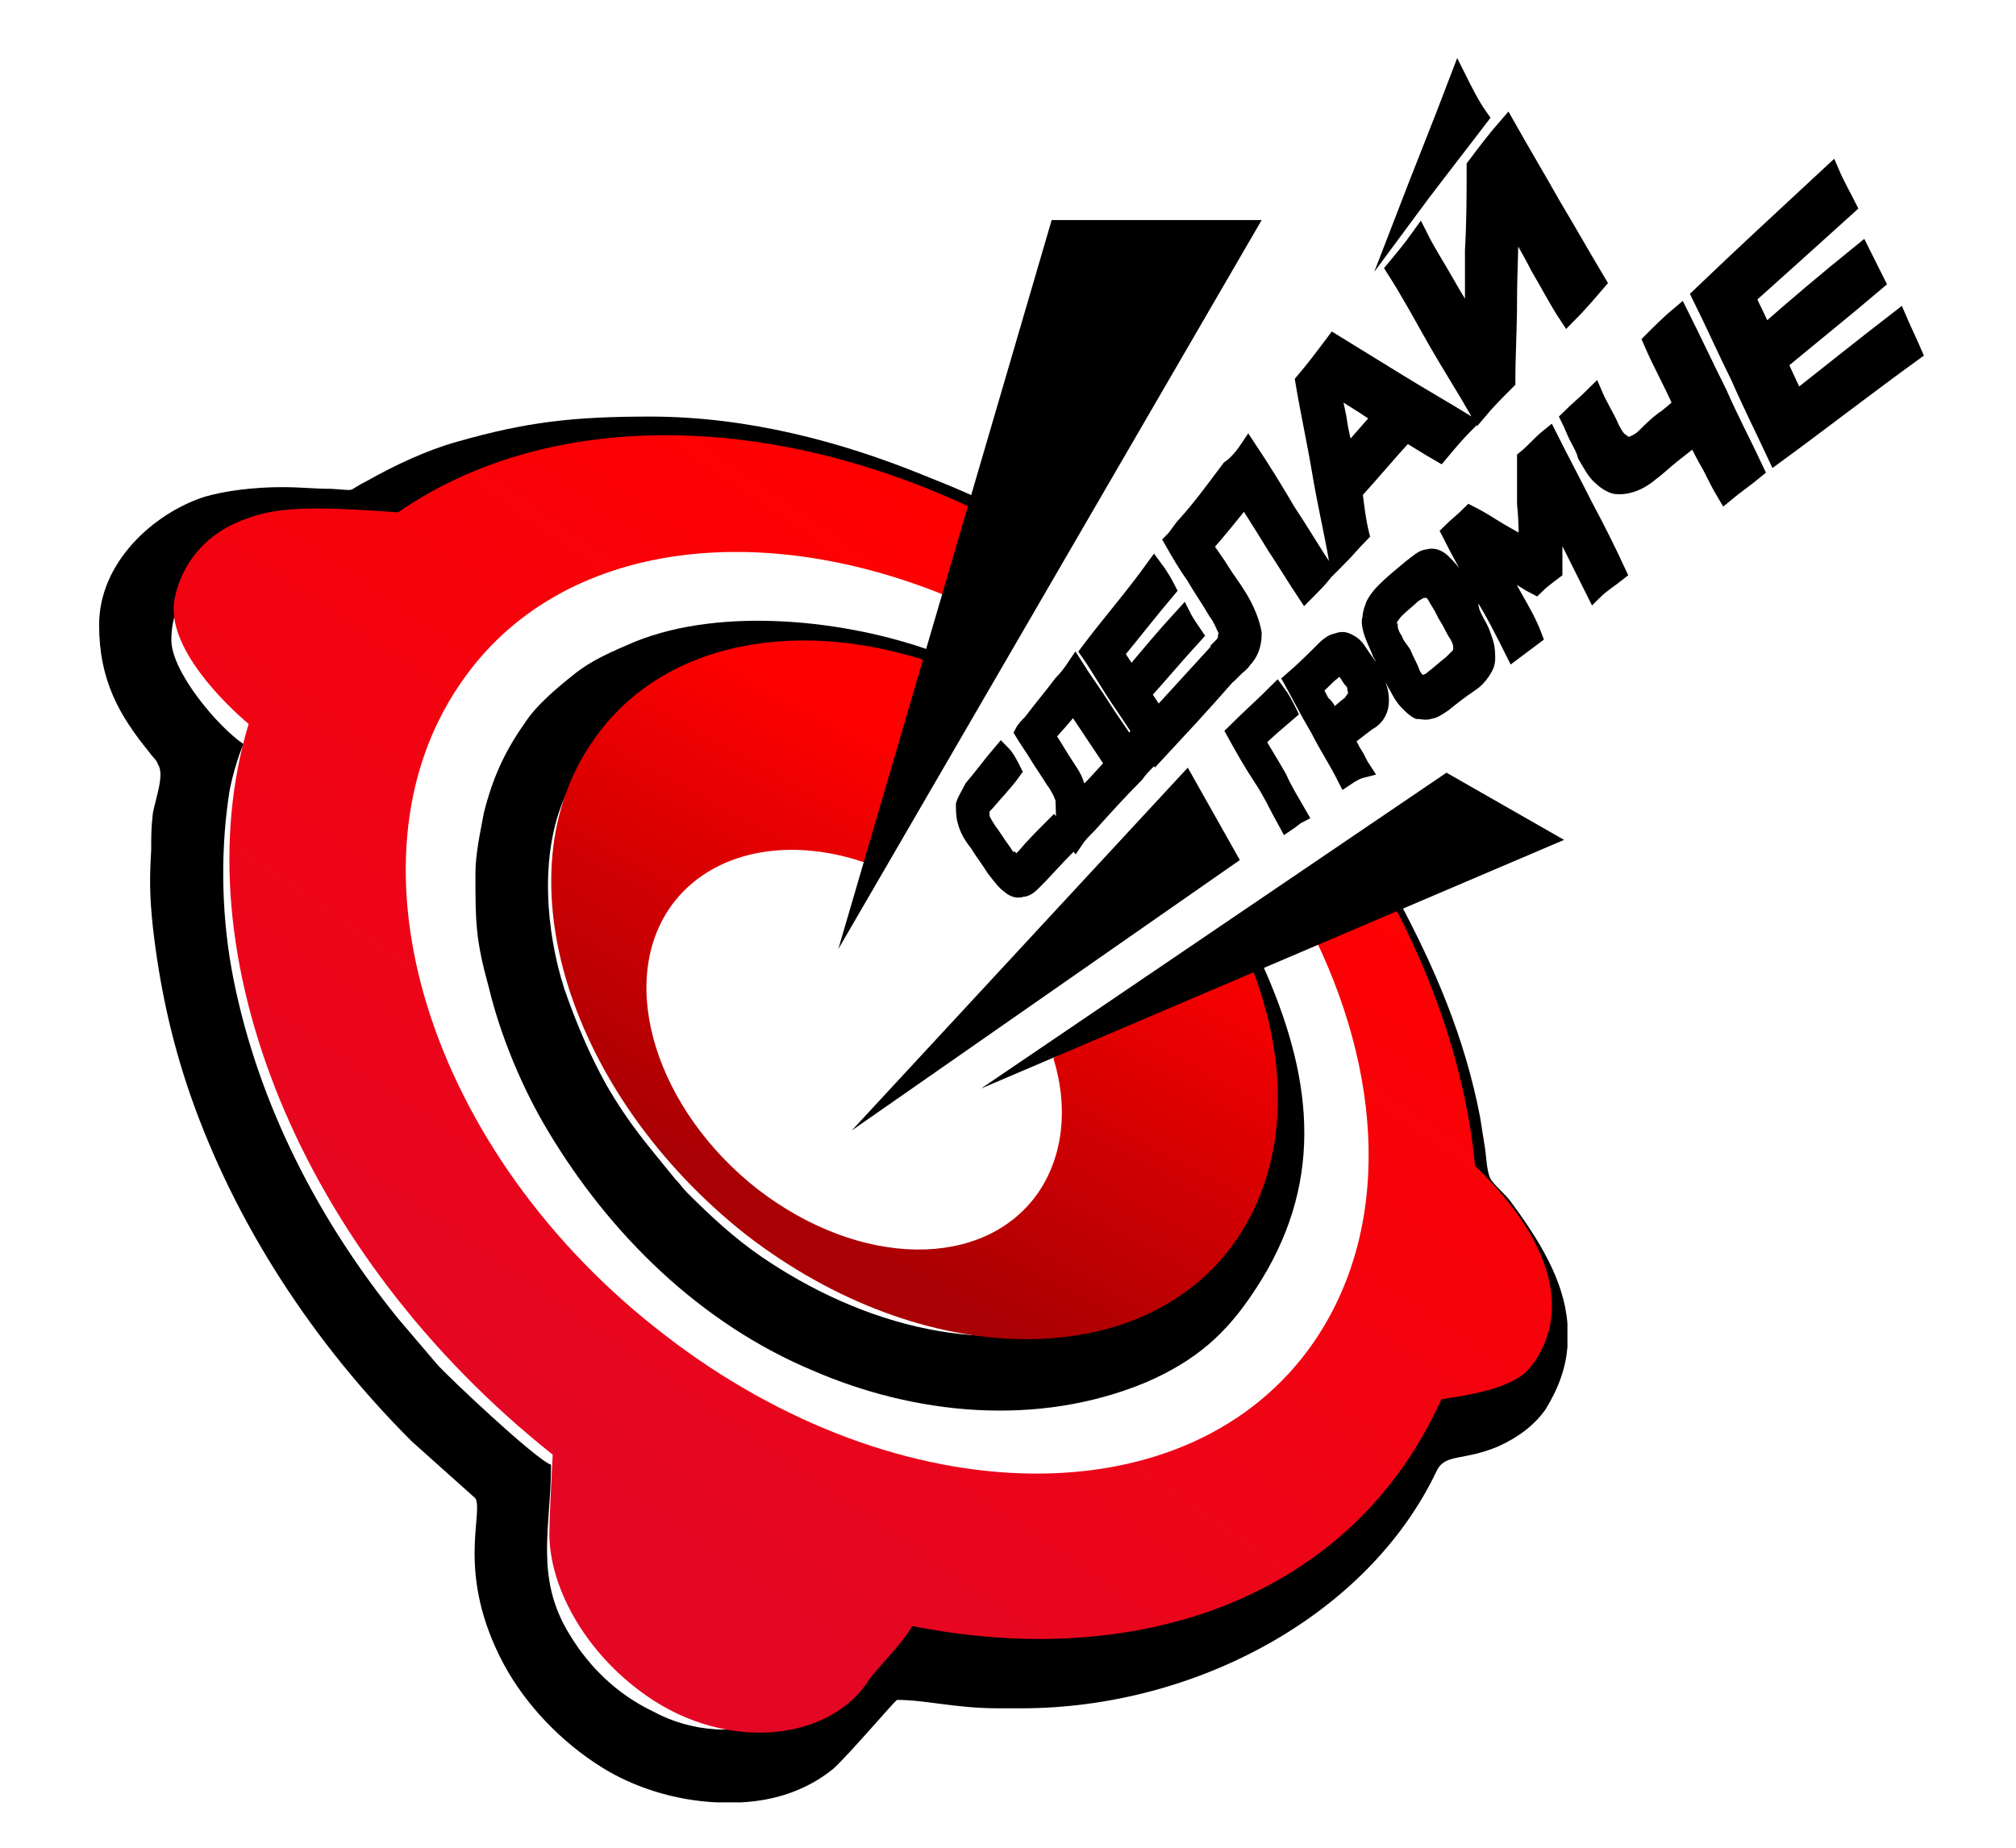 <?xml version="1.0" encoding="utf-8"?>
<!-- Generator: Adobe Illustrator 22.0.0, SVG Export Plug-In . SVG Version: 6.00 Build 0)  -->
<svg version="1.1" id="Слой_1" xmlns="http://www.w3.org/2000/svg" xmlns:xlink="http://www.w3.org/1999/xlink" x="0px" y="0px"
	 viewBox="0 0 120 110" style="enable-background:new 0 0 120 110;" xml:space="preserve">
<style type="text/css">
	.st0{fill:url(#SVGID_1_);}
	.st1{fill:url(#SVGID_2_);}
	.st2{stroke:#000000;stroke-miterlimit:10;}
</style>
<g id="Слой_x0020_1">
	<g id="_1115320032">
		<path d="M16.8,29c-1.6,0-3.4,0.2-4.7,0.6c-3,1-6.2,3.9-6.2,7.6c0,3.3,1.2,5.4,3,7.6c0.2,0.3,0.4,0.4,0.5,0.7
			c0.4,0.6-0.1,1.9-0.3,2.9c-0.1,0.9-0.1,1.3-0.1,2.2c-0.1,1.7-0.1,2.7,0.1,4.6c0.4,3.5,1.1,6.7,2.2,9.9c2.7,7.8,7.4,14.9,13.2,20.7
			l3.8,3.4c0.5,0.9-1.2,4.5,1.7,9.9c1.3,2.4,3.4,4.6,5.8,6.1c1.9,1.2,4.4,2,6.9,2.1h1.4c2-0.1,3.9-0.7,5.5-2
			c0.9-0.8,3.7-4.1,3.8-4.1c1.7,0,3.5,0.5,6,0.5h1.4c10.3,0,20.6-5.5,24.7-14.1c0.5-1.1,1.6-0.6,3.7-1.5c1.1-0.5,2.1-1.2,2.8-2.2
			c0.8-1.3,1.2-2.5,1.3-3.7v-1.4c-0.2-2.6-1.7-5-3.4-7.3c-0.4-0.5-0.7-0.7-1.1-1.2c-0.3-0.4-0.3-1.2-0.4-1.9
			c-0.1-0.6-0.2-1.3-0.3-1.9c-0.9-4.7-2.7-8.9-4.9-13c-1.2,0.7-2.5,1.4-3.7,2c0.1,0.6,1,2.1,1.3,2.7c2,4.1,3.1,8.4,3.6,12.9
			c0.1,1.1,0.6,1.1,1.3,1.9c0.7,0.8,1.6,1.8,2.3,3c0.3-0.2,0.7-0.3,1-0.2c0.8,0.2,1.3,1.2,1,2.1c-0.1,0.6-0.5,1-1,1.3
			c0.1,0.8-0.1,1.5-0.6,2.2C88,81.8,87.6,82,87,82.2c-1,0.3-1.9,0.5-2.9,0.6l-1.3,0.4c-0.8,1.2-0.7,2.7-4.2,6.7
			c-5.9,6.7-16.4,8.5-25.3,6.7c-3-0.6-1.2-0.6-4.3,2.8l-0.8,1c-0.7,0.8-0.8,1.2-1.8,1.8c-2.3,1.2-5.3,0.9-7.5-0.3
			c-2.1-1-3.8-2.6-5-4.6c-2.1-3.4-1.1-6.4-1.1-10.1c-0.9-0.3-6.2-5.3-6.8-6l-2.3-2.7c-4.7-5.8-8.3-12.7-9.8-20.2
			c-0.7-3.5-0.8-7.3-0.3-10.8c0.1-0.9,0.6-2.6,0.9-3.2c-1.5-1-4.3-4.3-4.3-6.2c0-3,2.2-4.3,4.8-4.6c0.5-0.3,1.1-0.4,1.6-0.1
			c2,0,3.5,0.2,5.5,0.2c0,0,1.2-0.8,1.4-0.9l3.1-1.6c7-2.7,15.3-2.3,22.3-0.3c2.3,0.7,4.4,1.6,6.6,2.4c0.6,0.2,1.6,0.9,2.2,0.9
			l1.8-3.8c-1.5-0.8-3-1.4-4.5-2c-4.9-2-10.5-3.5-16.3-3.5c-4.5,0-7.3,0.3-11.5,1.5c-1.8,0.5-3.7,1.4-5.3,2.3
			c-1.4,0.7-0.5,0.6-2.2,0.5C18.7,29.1,17.9,29,16.8,29z"/>
		<path d="M28.3,52c0,2.9,0,3.9,0.8,6.8c0.7,2.9,2,6,3.5,8.5c3.7,6.2,9.1,11.5,15.8,14.3c6,2.6,13.3,3.4,19.8,0.7
			c3-1.3,4.8-2.9,6.5-5.5c4.1-6.2,3.5-12.3,0.7-18.8c-0.2-0.4-0.3-0.8-0.5-1.2c-0.4,0-3.5,1.4-3.9,1.7c1.2,2.5,2.4,6.2,2.4,9
			c0,4.5-2.8,9.3-7.4,10.9c-7.2,2.6-14.7,0.5-20.7-3.6c-1.6-1.1-3-2.4-4.4-3.8c-0.3-0.3-0.4-0.5-0.7-0.8c-1.7-2.1-2.7-3.2-4.1-5.6
			c-1-1.8-1.8-3.7-2.5-5.7c-1.1-3.4-1.5-8,0-11.4c1.8-4.1,6-6.1,10.8-6.1c3.7,0,7.7,0.5,10.7,1.9l1.6-4.1c-0.5-0.1-0.7-0.2-1.1-0.4
			c-5.2-1.9-12.6-2.7-17.8-0.6c-1.4,0.6-2.6,1.1-3.7,2c-1,0.8-2.2,1.8-2.9,2.9c-1.2,1.7-1.9,3.3-2.4,5.3
			C28.6,49.5,28.3,50.8,28.3,52z"/>
	</g>
	
		<linearGradient id="SVGID_1_" gradientUnits="userSpaceOnUse" x1="21988.373" y1="-17326.498" x2="23205.463" y2="-15559.089" gradientTransform="matrix(2.834646e-02 0 0 -2.834646e-02 -592.709 -403.948)">
		<stop  offset="0" style="stop-color:#E30724"/>
		<stop  offset="1" style="stop-color:#FF0000"/>
	</linearGradient>
	<path class="st0" d="M23.7,30.5c9.1-6.3,22.8-6.1,35.7,0.5L58,36.2c-12.1-5.6-24.7-4.2-30.6,4.5c-7.3,10.6-1.9,28,12.2,38.8
		c14,10.8,31.3,11,38.6,0.4c4.6-6.7,4.2-16-0.3-24.8l4.7-1.9c2.9,5.3,4.7,10.9,5.2,16.2c6.6,6.4,4.5,10.6,3.2,12.1
		c-1,1.2-3.9,1.6-5.2,1.8c-0.6,1.3-1.3,2.6-2.2,3.9c-6.1,8.8-17.3,12-29.3,9.6c-0.6,1.1-2.3,2.7-2.7,3.4c-2.5,3.6-8.8,4.1-13.6,0.4
		c-3.3-2.5-5.3-6.2-5.3-9.3c0-0.7,0.1-2.9,0.2-4.7c-15.1-12-22.2-29.9-18.1-43.5c-1.3-1.1-5-4.6-4.4-7.5c0.4-1.9,1.7-3.9,4.5-4.8
		C16.8,30.1,19.5,30.2,23.7,30.5z M16.8,35.8c-0.6,0.8-1.6,1-2.3,0.5c-0.7-0.5-0.7-1.6-0.1-2.4s1.6-1,2.3-0.5
		C17.4,33.9,17.4,35,16.8,35.8z M89.9,77.9c-0.2,1-1.1,1.6-1.9,1.4c-0.8-0.2-1.3-1.2-1-2.1c0.2-1,1.1-1.6,1.9-1.4
		C89.7,75.9,90.2,76.9,89.9,77.9z M44.7,92c1.4,1,1.8,2.7,1,3.9c-0.8,1.1-2.6,1.3-3.9,0.3c-1.4-1-1.8-2.7-1-3.9
		C41.6,91.2,43.4,91.1,44.7,92z"/>
	
		<linearGradient id="SVGID_2_" gradientUnits="userSpaceOnUse" x1="23039.066" y1="-15946.978" x2="22569.606" y2="-16804.029" gradientTransform="matrix(2.834646e-02 0 0 -2.834646e-02 -592.709 -403.948)">
		<stop  offset="0" style="stop-color:#FF0000"/>
		<stop  offset="1" style="stop-color:#A80003"/>
	</linearGradient>
	<path class="st1" d="M35.3,44.1c4.1-6,12.5-7.5,20.9-4.4l-4.3,11.8c-4.8-1.8-9.6-0.9-12,2.5c-3.2,4.6-0.8,12.1,5.2,16.8
		c6.1,4.7,13.5,4.8,16.7,0.2c1.5-2.2,1.8-5.1,0.9-8l0,0l7.5-4.9l3.9-1.5c2.7,6.2,2.7,12.5-0.5,17.2c-5.5,8-18.6,7.9-29.2-0.3
		C33.9,65.2,29.7,52.1,35.3,44.1z"/>
	<polygon points="49.9,56.5 62.6,13.1 75.1,13.1 	"/>
	<polygon points="50.7,67.3 73.8,51.2 70.7,45.7 	"/>
	<polygon points="58.4,64.8 86.1,46 93.1,50 	"/>
	<path class="st2" d="M63.5,50.4c-0.7,0.7-1.3,1.4-1.9,2c-0.3,0.3-0.5,0.5-0.8,0.5c-0.2,0.1-0.5,0-0.7-0.2c-0.3-0.2-0.5-0.5-0.9-1
		c-0.3-0.5-0.7-1-1-1.5c-0.4-0.5-0.6-0.9-0.7-1.3c-0.1-0.3-0.1-0.7-0.1-1c0.1-0.3,0.3-0.6,0.5-1c0.6-0.7,1.1-1.4,1.7-2.1
		c0.3,0.3,0.5,0.7,0.7,1.1c-0.5,0.7-1.1,1.3-1.6,1.9c-0.2,0.2-0.3,0.3-0.3,0.5c0,0.1,0,0.3,0,0.4c0.1,0.2,0.2,0.4,0.4,0.7
		c0.3,0.4,0.6,0.9,0.9,1.3c0.2,0.3,0.3,0.5,0.5,0.5c0.1,0.1,0.3,0.1,0.4,0.1c0.1,0,0.2-0.1,0.4-0.3c0.5-0.6,1.1-1.2,1.7-1.8
		C63.1,49.7,63.3,50,63.5,50.4z M81,31.8c-0.5,0.5-0.9,1-1.4,1.5c-0.3-1.7-0.7-3.4-1-5.2c-0.3-1.8-0.7-3.6-1-5.4
		c0.6-0.7,1.2-1.5,1.8-2.3c1.3,0.8,2.6,1.6,3.9,2.4c1.3,0.8,2.7,1.6,4,2.4c-0.6,0.6-1.1,1.2-1.6,1.8c-0.7-0.4-1.3-0.8-2-1.2
		c-1.1,1.2-2.1,2.4-3.1,3.5C80.7,30.1,80.8,31,81,31.8z M80.1,27.2c0.7-0.8,1.4-1.6,2.1-2.4c-0.5-0.3-0.9-0.6-1.4-0.9
		c-0.5-0.3-0.9-0.6-1.4-0.9c0,0,0,0-0.1,0.1c0.1,0.7,0.3,1.4,0.4,2.1C79.8,25.9,80,26.5,80.1,27.2z M63.5,48.6
		c0-0.4-0.1-0.7-0.2-1.1c-0.1-0.3-0.3-0.7-0.6-1.1c-0.3-0.5-0.6-0.9-0.9-1.4c-0.3-0.5-0.6-0.9-0.9-1.4c0.1-0.2,0.3-0.4,0.5-0.6
		c0.6-0.8,1.2-1.5,1.8-2.3c0.3-0.3,0.6-0.7,0.8-1c0.5,0.8,1.1,1.6,1.6,2.4c0.5,0.8,1.1,1.6,1.6,2.4c0.1-0.1,0.3-0.3,0.4-0.5
		c0.3,0.4,0.5,0.8,0.8,1.2c-0.3,0.3-0.6,0.6-0.8,0.9c-1,1-1.9,2-2.8,3c-0.3,0.3-0.6,0.6-0.8,0.9c-0.3-0.4-0.5-0.7-0.7-1.1
		C63.3,48.9,63.4,48.7,63.5,48.6z M66.3,45.5c-0.4-0.6-0.8-1.2-1.2-1.8s-0.8-1.2-1.2-1.8c-0.5,0.7-1.1,1.3-1.6,1.9
		c0.4,0.6,0.8,1.3,1.2,1.9c0.2,0.3,0.4,0.6,0.5,0.9c0.1,0.3,0.2,0.6,0.3,0.9C65,47,65.6,46.2,66.3,45.5z M68.8,44.9
		c-0.7-1-1.3-2-2-3c-0.7-1-1.3-2.1-2-3.1c1.2-1.6,2.6-3.2,3.9-5c0.3,0.4,0.6,0.9,0.8,1.3c-1.1,1.3-2.1,2.6-3.1,3.8
		c0.3,0.5,0.6,0.9,0.9,1.4c1-1.2,2-2.4,3.1-3.6c0.2,0.4,0.5,0.8,0.7,1.1C70,39,69,40.2,68,41.3c0.3,0.5,0.6,0.9,0.9,1.4
		c1-1.1,2.1-2.3,3.2-3.5c0.3,0.4,0.5,0.8,0.8,1.2C71.5,42,70.1,43.5,68.8,44.9z M74.3,26.7c0.8,1.2,1.6,2.5,2.3,3.7
		c0.8,1.2,1.5,2.4,2.3,3.6c-0.4,0.5-0.8,0.9-1.2,1.3c-0.6-0.9-1.2-1.9-1.8-2.8c-0.6-1-1.2-1.9-1.8-2.9c-0.8,1-1.6,2-2.4,2.9
		c0.3,0.5,0.7,1,1,1.5c0.3,0.5,0.7,1,1,1.5c0.5,0.8,0.8,1.6,0.9,2.2c0,0.7-0.2,1.2-0.6,1.6c-0.1,0.2-0.3,0.3-0.5,0.5
		c-0.3-0.5-0.5-0.9-0.8-1.3c0.2-0.2,0.3-0.4,0.3-0.6c0.1-0.2,0-0.4-0.1-0.6c-0.1-0.2-0.2-0.5-0.5-0.9c-0.4-0.7-0.9-1.4-1.3-2.1
		c-0.5-0.7-0.9-1.4-1.3-2.1c0.3-0.3,0.5-0.7,0.8-1c0.9-1,1.7-2.1,2.6-3.3C73.5,27.7,73.9,27.3,74.3,26.7z M95.1,16.8
		c-0.9-1.5-1.8-3.1-2.7-4.6c-0.9-1.6-1.8-3.1-2.7-4.7c-0.7,0.8-1.3,1.6-1.9,2.4c0,1.7,0,3.3-0.1,5c0,1.6,0,3.2,0,4.7
		c-0.5-0.9-1.1-1.8-1.6-2.7c-0.5-0.9-1.1-1.8-1.6-2.8c-0.5,0.7-1,1.3-1.5,1.9c0.9,1.4,1.7,2.9,2.5,4.3c0.8,1.4,1.7,2.8,2.5,4.2
		c0.5-0.6,1.1-1.2,1.7-1.8c0-1.6,0.1-3.1,0.1-4.8c0-1.6,0.1-3.3,0.1-5c0.6,1,1.2,2,1.7,3c0.6,1,1.1,2,1.7,2.9
		C93.9,18.2,94.5,17.5,95.1,16.8z M86.8,4.7c-1.1,2.9-2.2,5.6-3.2,8.2C85,11,86.5,9.1,88.1,7C87.6,6.3,87.2,5.5,86.8,4.7z"/>
	<path class="st2" d="M73.5,43.6c0.5,0.9,1,1.8,1.6,2.7s1,1.8,1.5,2.7c0.3-0.2,0.5-0.4,0.7-0.5c-0.4-0.7-0.9-1.5-1.2-2.2
		c-0.4-0.7-0.9-1.5-1.3-2.2c0.6-0.6,1.2-1.1,1.9-1.7c-0.2-0.4-0.4-0.8-0.7-1.2C75.2,42,74.3,42.8,73.5,43.6z M90.9,32.6
		c0-0.9,0-1.7-0.1-2.6c0-0.9,0-1.8,0-2.7c0.5-0.4,0.9-0.9,1.4-1.3c0.7,1.4,1.4,2.7,2.1,4.1c0.7,1.3,1.4,2.7,2,4
		c-0.5,0.4-1,0.7-1.4,1.1c-0.4-0.8-0.8-1.6-1.2-2.4c-0.4-0.8-0.8-1.6-1.2-2.4c0,0.6,0,1.2,0,1.8c0,0.6,0,1.2,0,1.8
		c-0.4,0.3-0.8,0.6-1.1,0.9c-0.4-0.2-0.8-0.5-1.2-0.7c-0.4-0.2-0.8-0.5-1.2-0.7c0.4,0.7,0.8,1.5,1.2,2.2c0.4,0.7,0.8,1.4,1.1,2.2
		c-0.4,0.3-0.8,0.6-1.2,0.9c-0.6-1.2-1.2-2.4-1.9-3.5c-0.6-1.2-1.3-2.4-1.9-3.6c0.4-0.4,0.8-0.7,1.2-1.1c0.6,0.3,1.2,0.7,1.7,1
		C89.7,31.9,90.3,32.2,90.9,32.6z M99.5,27.1c0.5-0.4,0.9-0.7,1.4-1.1c0.3,0.6,0.6,1.2,0.9,1.7c0.3,0.6,0.6,1.2,0.9,1.7
		c0.6-0.5,1.2-0.9,1.8-1.4c-0.7-1.5-1.5-3-2.2-4.6c-0.8-1.6-1.5-3.1-2.3-4.7c-0.6,0.5-1.2,1.1-1.7,1.6c0.3,0.7,0.6,1.3,0.9,1.9
		c0.3,0.6,0.6,1.2,0.9,1.9c-0.1,0.1-0.9,0.8-1.1,0.9c-0.4,0.3-0.8,0.7-1.1,1c-0.3,0.3-0.6,0.4-0.8,0.5c-0.2,0-0.4,0-0.6-0.2
		c-0.2-0.1-0.4-0.4-0.6-0.8c-0.3-0.7-0.7-1.3-1-2c-0.5,0.5-1,0.9-1.5,1.4c0.2,0.4,0.3,0.7,0.5,1.1c0.2,0.4,0.4,0.7,0.5,1.1
		c0.3,0.5,0.5,0.9,0.8,1.2c0.3,0.3,0.6,0.5,0.9,0.6c0.6,0.1,1.4-0.1,2.2-0.8C98.6,27.9,99,27.5,99.5,27.1
		C99.5,27.1,99.5,27.1,99.5,27.1z M80.1,46.3c-0.5-1-1.1-1.9-1.6-2.9c-0.6-1-1.1-2-1.6-2.9c0.7-0.6,1.3-1.2,2-1.9
		c0.2-0.2,0.5-0.4,0.7-0.4c0.2-0.1,0.4-0.1,0.6,0c0.2,0.1,0.4,0.2,0.6,0.5c0.2,0.3,0.4,0.6,0.7,1c0.3,0.5,0.5,1,0.6,1.4
		c0.1,0.4,0.1,0.8,0,1.1c-0.1,0.3-0.3,0.6-0.7,0.8c-0.4,0.3-0.9,0.7-1.3,1c0.2,0.3,0.3,0.6,0.5,0.9c0.2,0.3,0.3,0.6,0.5,0.9
		C80.7,45.9,80.4,46.1,80.1,46.3z M79.3,42.8c0.4-0.3,0.7-0.6,1.1-0.9c0.1-0.1,0.2-0.3,0.3-0.4c0-0.1,0.1-0.3,0-0.5
		c0-0.2-0.1-0.4-0.3-0.6c-0.2-0.3-0.3-0.5-0.5-0.6c-0.2-0.1-0.4,0-0.6,0.2c-0.4,0.3-0.7,0.7-1.1,1c0.2,0.3,0.3,0.6,0.5,0.9
		C79,42.1,79.1,42.5,79.3,42.8z M84,40c0.1,0.3,0.3,0.5,0.4,0.6c0.1,0.1,0.3,0.2,0.4,0.1s0.3-0.1,0.5-0.3c0.4-0.3,0.7-0.6,1.1-0.9
		c0.2-0.2,0.4-0.4,0.5-0.5c0.1-0.2,0.1-0.3,0.1-0.5c0-0.2-0.1-0.5-0.3-0.8c-0.2-0.3-0.3-0.6-0.5-0.9c-0.2-0.3-0.3-0.6-0.5-0.9
		c-0.2-0.3-0.3-0.6-0.5-0.7c-0.1-0.1-0.3-0.2-0.5-0.1c-0.1,0-0.3,0.1-0.6,0.3c-0.3,0.3-0.7,0.6-1,0.9c-0.2,0.2-0.3,0.4-0.4,0.5
		c-0.1,0.2-0.1,0.3,0,0.5c0,0.2,0.1,0.5,0.3,0.8c0.1,0.3,0.3,0.5,0.5,0.8C83.7,39.4,83.9,39.7,84,40z M87.9,37.1
		c0.3,0.5,0.4,0.9,0.5,1.2c0.1,0.3,0.1,0.7,0.1,0.9c0,0.3-0.1,0.5-0.3,0.8c-0.2,0.3-0.4,0.5-0.7,0.7c-0.6,0.4-1.1,0.8-1.6,1.2
		c-0.3,0.2-0.6,0.4-0.8,0.4c-0.2,0.1-0.5,0-0.7,0c-0.2-0.1-0.4-0.3-0.6-0.5s-0.4-0.5-0.6-0.9c-0.2-0.3-0.3-0.6-0.5-1
		c-0.2-0.3-0.3-0.7-0.5-1c-0.2-0.5-0.4-0.9-0.5-1.2c-0.1-0.3-0.2-0.7-0.1-0.9c0-0.3,0.1-0.5,0.2-0.8c0.1-0.2,0.3-0.5,0.6-0.8
		c0.5-0.5,1-0.9,1.6-1.4c0.4-0.3,0.7-0.6,1-0.6c0.3-0.1,0.6,0,0.9,0.3c0.3,0.3,0.7,0.7,1,1.4c0.2,0.3,0.4,0.7,0.6,1
		C87.5,36.4,87.7,36.7,87.9,37.1z M105.7,27.1c-0.7-1.5-1.5-3.1-2.2-4.7c-0.8-1.6-1.5-3.2-2.3-4.8c2.4-2.3,5-4.7,7.8-7.3
		c0.3,0.7,0.7,1.4,1,2c-2.1,1.9-4.1,3.7-6,5.4c0.3,0.7,0.7,1.4,1,2.2c1.8-1.6,3.7-3.2,5.8-4.9c0.3,0.6,0.6,1.2,0.9,1.8
		c-2,1.7-4,3.3-5.8,4.8c0.3,0.7,0.7,1.5,1,2.2c1.9-1.5,3.9-3.1,6.1-4.8c0.3,0.7,0.6,1.3,0.9,2C111,23.1,108.3,25.2,105.7,27.1z"/>
</g>
</svg>
